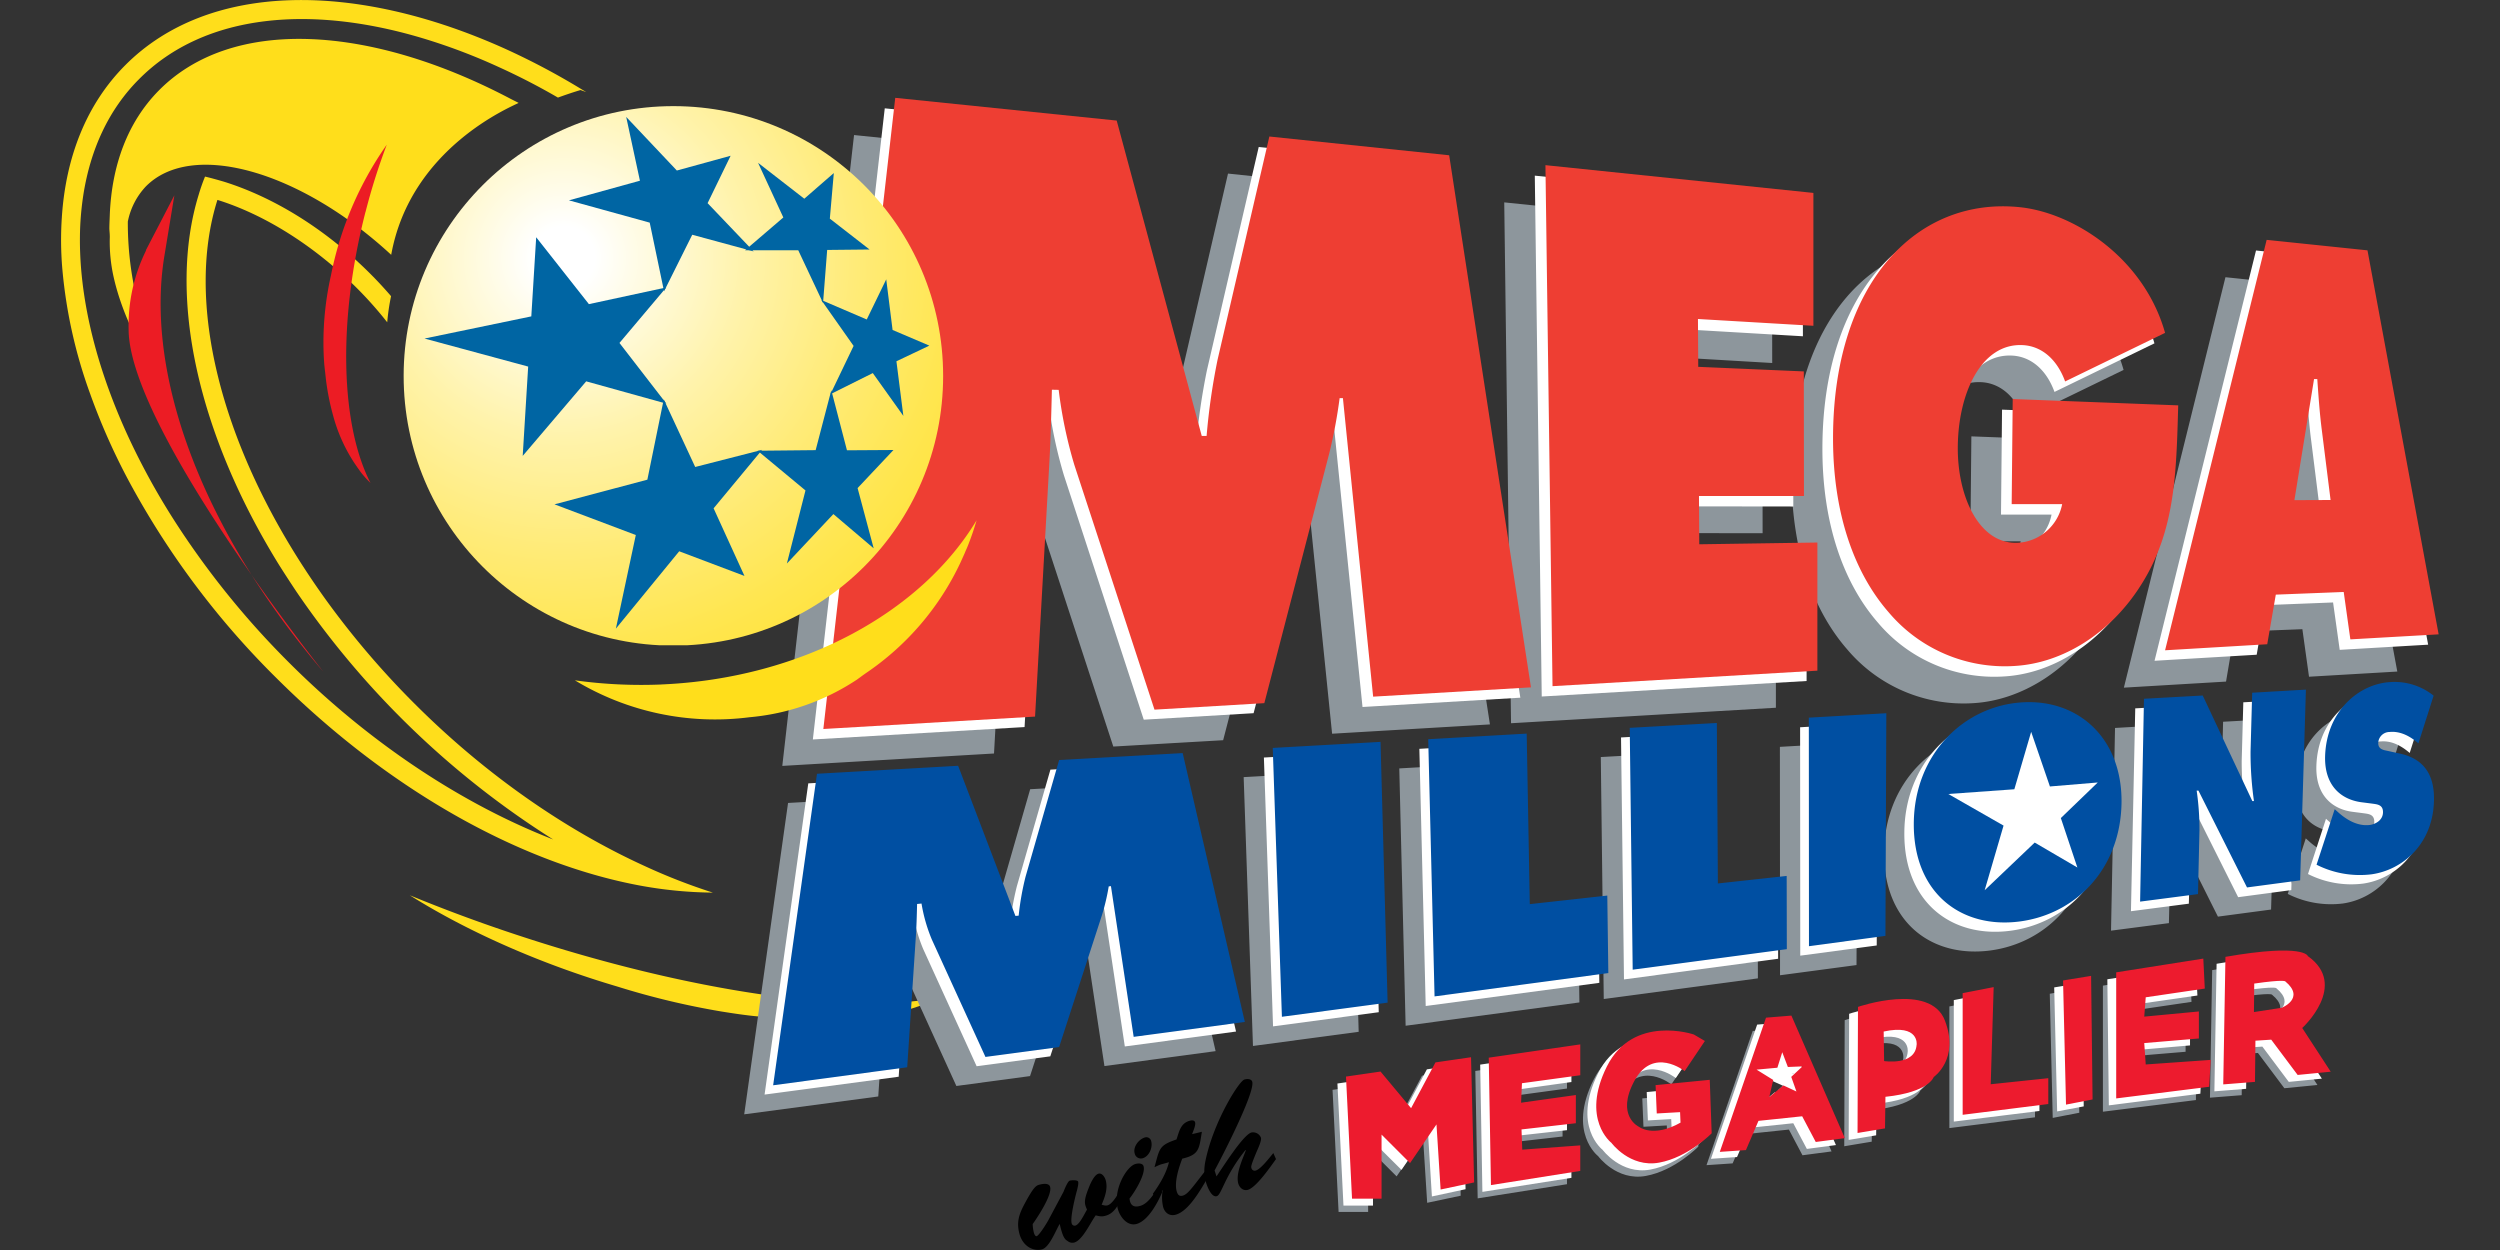 <svg xmlns="http://www.w3.org/2000/svg" viewBox="0 0 529.167 264.583"><rect x="0" y="0" width="529.167" height="264.583" fill="#333333" stroke="none"/><defs><radialGradient id="b" cx="1556" cy="3.3" r="4.99" gradientTransform="matrix(84.63 0 0 84.56 -131344 -104.2)" gradientUnits="userSpaceOnUse"><stop offset="0" stop-color="#fff"/><stop offset=".05" stop-color="#fff"/><stop offset=".11" stop-color="#fffce9"/><stop offset=".29" stop-color="#fff3ab"/><stop offset=".47" stop-color="#ffeb78"/><stop offset=".63" stop-color="#ffe650"/><stop offset=".78" stop-color="#ffe133"/><stop offset=".91" stop-color="#ffdf21"/><stop offset="1" stop-color="#ffde1b"/></radialGradient><clipPath id="a"><path fill="none" d="M232.4 254.9C232.3 356 314.2 438 415.3 438s183.1-81.8 183.1-182.9c.06-101.1-81.83-183-182.9-183.1h-.1c-101 0-182.9 81.9-183 182.9"/></clipPath></defs><path fill="gray" d="m330.743 205.312 4.218-.594c-1.406.157-2.812.344-4.219.532z"/><path fill="none" d="m338.243 203.187.062-.156z"/><path fill="#fefefe" d="m338.243 203.187.062-.156.031-.063v-.03l.063-.188-7.844 1.187.188 1.344a64.81 64.81 0 0 1 4.218-.531l2.844-.407c.131-.165.225-.359.281-.562zM338.243 203.03v-.062z"/><path d="M225.118 252.25c.156-.407.875-2.22 1.312-2.344.313-.094 1.656-.188 1.781.219s-.156 1.437-.25 1.843c-.375 1.313-1.469 5.782-1.125 6.97a.63.63 0 0 0 .813.468c.906-.281 1.937-2.563 2.437-3.375-.531-1.188-.75-1.781.313-4.469.312-.844 1.156-2.844 2.094-3.125.78-.219 1.343.719 1.53 1.313.532 1.78-.155 3.625-.843 5.25.5.125.781.25 1.281.125.813-.25 1.656-1.563 2.125-2.25l.5 1.406c-.687 1.312-1.5 2.594-3 3.031-.844.25-1.312.156-2.156-.062-1.094 1.468-2.75 5.218-4.531 5.75a1.563 1.563 0 0 1-1.375-.282c-.5-.343-1-.468-1.719-3.656-.875 1.438-2.188 5.031-3.813 5.406-1.843.438-4.03-.718-4.718-3.343-.656-2.438-.063-4.125 1.062-6.25 1.938-3.625 2.469-3.938 3.188-4.125 1.5-.375 2.094-.063 2.25.468.5 1.657-2.656 6.438-3.688 7.875a8.29 8.29 0 0 0 .281 1.938c.094.25.282.687.563.625.531-.156 2.156-2.781 2.469-3.375z"/><path d="M246.024 252.28c-.938 2.22-2.938 6.032-5.406 6.782-1.938.563-3.47-1.375-3.97-3.031-1.187-3.969 1.72-9.094 3.688-9.656.563-.157 1.5-.22 1.719.468.5 1.625-1.875 5.5-2.969 6.844.125 1.406.844 2 2.344 1.531 1.719-.53 2.906-2.75 3.938-4.093zm-5.844-8.124c-.406-1.344.813-2.969 2.094-3.375a1.05 1.05 0 0 1 1.35.61c.01.024.019.05.025.077.406 1.313-.344 3.25-1.75 3.688a1.346 1.346 0 0 1-1.688-.875c-.012-.04-.025-.081-.031-.125z"/><path d="M254.399 239.562c-.594 3.563-.5 4.844-4.156 5.688-.688 1.78-1.75 5-1.157 6.968.219.72.563 1.063 1.313.844 1.031-.312 1.937-1.656 4.594-5.062l.593 1.375c-1.406 2.343-3.875 6.875-6.656 7.718-1.281.375-2.313-.25-2.719-1.562a8.96 8.96 0 0 1-.125-3.531l-.094-.032-1.25 1.844-.718-1.125c1.5-2.094 2.812-4.281 3.406-6.687-2 .593-1.406.28-3.063 1.062l.188-.687c.906-3.407 1-4 4.469-5.188.562-1.625.844-3.375 2.719-3.937.437-.125 1.062-.22 1.218.312.188.594-.437 1.938-.625 2.5z"/><path d="M257.493 249c1.218-1.75 5.593-8.75 7.375-9.282a1.792 1.792 0 0 1 2.03 1.094c.188.625-.687 2.438-.937 3.031-1.281 3.063-1.156 3.125-1.062 3.438a.7.7 0 0 0 .937.469c1.063-.313 2.938-2.782 3.688-3.688l.562 1.281c-1.156 1.594-4.156 5.97-5.937 6.5-.969.282-1.75-.406-2.031-1.28-.625-2.063.906-5.22 1.593-7.095l-.094-.03c-4.437 5.5-5.03 9.437-6.062 9.75-1.156.343-2.063-2.157-2.281-2.907-.688-2.25-.281-4.063.281-6.281 1.938-7.5 6.719-15.157 7.844-15.5.531-.157 1.469-.188 1.656.468.656 2.22-6.5 16.094-7.969 18.782z"/><g fill="#8e979d"><path d="m302.086 254.593 7.094-1.5-.656-26.5-7.531 1.094-5.157 9.688-6.469-7.75-7.312 1.062 1.281 25.844h6.25v-13.563l6.031 6.032 5.594-8.188zM319.368 246.156l-.157-4.281 11.531-1.313v-5.969l-11.593 1.625.156-4.125 12.375-1.687v-6.531l-19.406 2.812.5 26.969 18.906-3v-5.406zM347.618 232.5l11.468-1.125.406 11.312s-4.937 5.094-11.125 6.219-10.093-4.188-10.093-4.188-6.531-5-.969-16.156 18.406-6.781 18.406-6.781l2.344 1.375-4.281 6.375s-6.688-5.313-10.656 2.094.968 9.687.968 9.687 3 2.406 8.813-.875l-.094-2.219-4.938.282zM418.555 232.312l.625-20.562-6.563 1.28v25.75l18.125-2.28v-5.47zM439.493 209.375l.625 26.156-5.625 1.094-.625-26.282zM451.368 228.125l-.313-4.532 11.563-.968v-5.72L451.055 218l.313-4.094 12.5-1.844-.313-6.344-18.438 2.907v26.687l19.688-2.469v-5.687zM484.493 220.406s9.906-9.031 1.187-15.219c0 0-.656-2.75-17.438.156l-.468 27 6.719-.53.093-8.72 3.344-.218 5.594 7.468 7-.687zm-4.344-4.281-5.875.906.062-6.031c6.281-.907 6.563-.47 6.563-.47 4.365 3.595-.75 5.595-.75 5.595zM376.368 217.78l-5.375.438-9.782 28.407 5.531-.375 2.657-6.188 9.25-.969 2.875 5.438 6.156-.813zm-.032 12.97 1.094 3.093-2.75-1.28-3 2.468.844-3.625-3.531-2.188 4.406-.406 1.031-3.281 1.188 3.125 3.093-.125zM408.868 218.843c-3.125-8.187-18.407-2.906-18.407-2.906l-.094 26.688 5.813-.97.094-6.687c9.25-.968 10.219-4.187 10.219-4.187s5.5-3.75 2.375-11.938zm-6 5.125c-.313 4.47-6.875 3.438-6.875 3.438l-.094-6.25c7.594-1.656 6.969 2.812 6.969 2.812z"/></g><g fill="#fff"><path d="m303.086 253.25 7.125-1.532-.656-26.468-7.531 1.093-5.156 9.688-6.47-7.75-7.312 1.062 1.281 25.844h6.25v-13.562l6.032 6 5.594-8.157zM320.399 244.78l-.156-4.28 11.437-1.282v-5.968l-11.531 1.593.156-4.093 12.313-1.72v-6.53l-19.313 2.843.469 26.938 18.844-2.969v-5.406zM348.555 231.156l11.469-1.125.406 11.312s-4.938 5.094-11.125 6.22-10.094-4.188-10.094-4.188-6.531-5-.969-16.157 18.407-6.78 18.407-6.78l2.344 1.374-4.282 6.375s-6.687-5.312-10.656 2.094.969 9.687.969 9.687 3 2.407 8.812-.875l-.094-2.218-4.937.28zM419.493 230.968l.625-20.562-6.563 1.281v25.719l18.125-2.25v-5.5zM440.743 208.03l.312 26.157-5.625 1.063-.625-26.25zM452.305 226.75v-4.5l11.25-.97v-5.718l-11.563 1.094.313-4.094 12.813-1.844-.313-6.343-18.75 2.906.313 26.687 19.375-2.468.312-5.72zM485.43 219.062s9.906-9.031 1.188-15.219c0 0-.657-2.75-17.438.157l-.469 27 6.719-.532.094-8.718 3.344-.22 5.593 7.47 7-.688zm-4.375-4.312-5.875.906.063-6.031c6.28-.907 6.562-.47 6.562-.47 4.375 3.626-.75 5.595-.75 5.595zM377.305 216.437l-5.375.438-9.781 28.406 5.522-.375 2.656-6.188 9.25-.968 2.875 5.437 6.156-.812zm0 12.969 1.094 3.094-2.75-1.282-3 2.47.844-3.626-3.532-2.187 4.406-.407 1.032-3.28 1.187 3.124 3.094-.125zM409.805 217.5c-3.125-8.188-18.406-2.907-18.406-2.907l-.094 26.688 5.813-.969.093-6.687c9.25-.97 10.219-4.188 10.219-4.188s5.5-3.75 2.375-11.937zm-6.01 5.125c-.312 4.468-6.874 3.437-6.874 3.437l-.094-6.25c7.594-1.687 6.969 2.813 6.969 2.813z"/><path d="M373.555 228.093v-3.468l6.563 2.875v3.53z"/></g><g fill="#ed1b2e"><path d="m304.93 251.78 7.094-1.5-.656-26.5-7.532 1.095-5.156 9.687-6.469-7.75-7.312 1.063 1.281 25.843h6.25v-13.562l6.031 6.031 5.594-8.187zM322.211 243.343l-.156-4.28 11.5-1.313v-5.97l-11.594 1.626.188-4.125 12.344-1.688v-6.53l-19.375 2.812.468 26.968 18.906-3v-5.406zM350.43 229.687l11.469-1.125.406 11.313s-4.938 5.093-11.125 6.218-10.094-4.187-10.094-4.187-6.531-5-.969-16.156 18.407-6.782 18.407-6.782l2.344 1.375-4.282 6.375s-6.687-5.312-10.656 2.094.969 9.688.969 9.688 3 2.406 8.812-.875l-.094-2.22-4.937.282zM421.368 229.5l.625-20.563-6.563 1.281v25.75l18.125-2.28v-5.47zM442.618 206.562l.312 26.156-5.625 1.094-.625-26.281zM454.18 225.312l-.313-4.531 11.563-.969v-5.719l-11.563 1.094.313-4.094 12.5-1.843-.313-6.344-18.437 2.906V232.5l19.688-2.47.312-5.687zM487.305 217.593s9.906-9.03 1.188-15.218c0 0-.657-2.75-17.438.156l-.469 27 6.719-.531.094-8.72 3.344-.218 5.593 7.469 7-.688zm-4.344-4.28-5.875.905.063-6.03c6.281-.907 6.562-.47 6.562-.47 4.335 3.594-.75 5.594-.75 5.594zM379.18 214.968l-5.375.438-9.781 28.406 5.531-.375 2.656-6.187 9.25-.97 2.875 5.438 6.156-.812zm-.031 12.97 1.094 3.093-2.75-1.281-3 2.468.843-3.625-3.531-2.187 4.406-.406 1.031-3.282 1.188 3.125 3.094-.125zM411.68 216.03c-3.125-8.187-18.406-2.905-18.406-2.905l-.094 26.687 5.813-.969.093-6.687c9.25-.969 10.219-4.188 10.219-4.188s5.5-3.75 2.375-11.937zm-6 5.126c-.313 4.469-6.875 3.437-6.875 3.437l-.094-6.25c7.603-1.656 6.978 2.813 6.978 2.813z"/></g><path fill="#ffde1b" d="M109.274 197.843a336.439 336.439 0 0 1-22.531-8.343c12.125 7.625 27.5 14.468 43.906 19.312a165.6 165.6 0 0 0 22 5.281c2.719.438 5.219.813 7.594 1.032l1.78.156.72.062c4.63.47 9.284.657 13.937.563a58.842 58.842 0 0 0 15.625-2.219l1.5-.469.25-.093.75-.25a20.491 20.491 0 0 0 3.563-1.657c-18.313 3.5-52.188-1.156-89.094-13.375"/><path fill="#8d969c" d="m180.774 28.584 46.875 4.812 17.969 66.75h1.03a146.294 146.294 0 0 1 2.313-16.093L259.93 36.74l38.094 4 17.344 112.594-33.407 1.969-6.437-63.188h-.688a106.178 106.178 0 0 1-2.187 11.656l-13.75 52.907-23.25 1.343-16.969-51.812a94.542 94.542 0 0 1-3.313-15.844l-1.437-.062c-.125 5.062-.25 10.281-.531 15.343l-3 53.844-44.813 2.625zm137.625 14.25 56.687 5.875.031 28.125-24.468-1.438.062 10.125 22.344.97.031 26.374-22.219-.031.063 10.219 24.969-.375v27.125l-56.063 3.281-1.437-110.25m133.906 50.844c-.406 14.468-.625 26.5-7.813 37.875-6.593 10.5-16.78 16.687-26.78 17.281a32.199 32.199 0 0 1-26.688-11.344c-7.25-8.281-11.813-20.812-11.813-36.844 0-33.03 17.813-51.25 39.625-48.937 11.375 1.219 26.188 10.719 30.656 26.594l-21.156 10.281c-1.75-4.781-5.062-7.469-8.906-7.688-8.75-.468-13.75 10.032-13.813 21.657-.062 10.562 4.563 20.343 12.438 20.218a10.108 10.108 0 0 0 9.656-8.187h-10.656l.219-22.219zm24.625 20.062 4.156-25.625h.719c.25 3.594.5 7.281 1 10.875l1.813 14.719zm-3.969 20 14.375-.562 1.406 10.062 18.688-1.094-15.063-81.25-21.312-2.218-21.5 86.875 21.625-1.282zm-209.719 30.75 22.813-1.281 1.531 55.187-22.375 3-1.969-56.906m32.938-1.844 20.844-1.187.656 36.094 16.406-1.782.219 16.407-36.781 4.937-1.344-54.469m42.656-2.406 18.438-1.031.219 34 14.562-1.594.031 15.469-32.625 4.375-.625-51.219m37.906-2.156 16.407-.938-.188 47.125-16.187 2.157-.031-48.344m44.968 11.656c4.563-.375 7.281 3.375 7.25 8.031-.094 5.063-3.125 8.844-7.437 9.344s-7.469-2.719-7.406-7.906c.062-4.813 3-9.125 7.625-9.5m.156-14.906c-12.375.687-23 10.906-23.094 25.656-.094 14.906 10.219 22.375 22.531 20.719 11.781-1.594 21.156-11.094 21.438-24.938.219-13.656-9-22.094-20.875-21.437m25.781-.719 12.438-.719 10.5 22.344h.375a73.36 73.36 0 0 1-.75-10.469l.312-12.469 11.375-.625-1.219 40.375-11.25 1.5-10.281-20.53h-.375c.403 2.762.6 5.552.594 8.343l-.313 13.562-12.25 1.594zm40.375 23.375.563.5c1.937 1.781 4.28 3.125 6.812 2.844 1.063-.125 2.781-.875 2.844-2.625s-1.344-1.75-2.344-1.907l-2.188-.28c-4.312-.532-7.906-3.5-7.718-9.782.312-9.563 7.187-15.281 13.781-15.656a13.201 13.201 0 0 1 9.188 2.875l-3.22 10.125c-1.75-1.5-3.78-2.625-6.093-2.407a2.404 2.404 0 0 0-2.406 2.282c-.031 1.468 1.281 1.562 2.125 1.75l2.406.5c4.438.937 7.531 3.812 7.281 10.281-.344 9.062-6.781 14.375-13.187 15.281-4 .494-8.06-.212-11.656-2.031zm-321.25-7.5 29.875-1.688 12.125 31.782.688-.063c.287-2.794.778-5.56 1.468-8.281l7.094-24.656 26.094-1.469 13.156 56.906-23.531 3.156-4.813-31.906-.469.063a45.196 45.196 0 0 1-1.406 6.093l-9.062 27.875-15.594 2.094-11.313-24.812a33.886 33.886 0 0 1-2.187-7.625l-.938.093c-.062 2.532-.124 5.094-.312 7.625l-1.781 26.938-28.375 3.781z"/><path fill="#fff" d="m187.274 22.928 46.875 4.812 17.969 66.75h1.03a138.97 138.97 0 0 1 2.313-16.094l10.969-47.28 38.063 3.937 17.312 112.625-33.406 1.968-6.428-63.187h-.688c-.525 3.9-1.253 7.772-2.187 11.594l-13.75 52.906-23.25 1.375-16.907-51.75a94.899 94.899 0 0 1-3.312-15.875h-1.447c-.125 5.062-.25 10.281-.531 15.344l-3.032 53.843-44.812 2.625zm137.594 14.25 56.718 5.875.031 28.125-24.468-1.438.062 10.125 22.344.969.031 26.375-22.219-.031.063 10.218 24.969-.375v27.125l-56.063 3.282-1.469-110.25m133.97 50.843c-.407 14.47-.626 26.5-7.813 37.875-6.594 10.532-16.781 16.688-26.781 17.282a32.172 32.172 0 0 1-26.688-11.313c-7.25-8.281-11.813-20.812-11.813-36.844 0-33.03 17.813-51.25 39.625-48.937 11.375 1.219 26.188 10.719 30.657 26.594l-21.156 10.281c-1.75-4.813-5.063-7.469-8.907-7.688-8.75-.5-13.75 10.032-13.812 21.657-.063 10.531 4.562 20.343 12.437 20.187a10.108 10.108 0 0 0 9.656-8.187h-10.696l.218-22.219zm24.562 20.063 4.125-25.625h.719c.25 3.594.5 7.281.968 10.875l1.844 14.719zm-3.938 20 14.375-.563 1.406 10.032 18.72-1.094-15.063-81.219-21.375-2.219-21.478 86.844 21.625-1.281z"/><path fill="#ee3e33" d="m189.493 20.709 46.875 4.812 18 66.75h1.03a138.97 138.97 0 0 1 2.313-16.093l10.969-47.282 38.063 3.97 17.312 112.624-33.406 1.969-6.397-63.188h-.697a106.178 106.178 0 0 1-2.188 11.657l-13.75 52.906-23.25 1.375L227.4 98.396a94.899 94.899 0 0 1-3.313-15.875l-1.437-.03c-.125 5.062-.25 10.312-.531 15.343l-3.032 53.844-44.812 2.625zm137.625 14.25 56.718 5.875v28.125L359.4 67.521l.062 10.125 22.344.97.031 26.374h-22.219l.063 10.219 25-.375v27.125l-56.063 3.281-1.5-110.281m133.938 50.844c-.406 14.468-.625 26.5-7.781 37.875-6.563 10.5-16.781 16.687-26.781 17.281a32.172 32.172 0 0 1-26.688-11.313c-7.25-8.28-11.813-20.812-11.813-36.843 0-33.032 17.813-51.25 39.625-48.938 11.375 1.219 26.188 10.719 30.657 26.594L437.118 80.74c-1.75-4.812-5.063-7.469-8.907-7.687-8.75-.5-13.75 10.031-13.812 21.656-.063 10.531 4.562 20.344 12.437 20.187a10.108 10.108 0 0 0 9.656-8.187h-10.687l.219-22.25zm24.594 20.062 4.156-25.625h.688c.25 3.594.5 7.281.968 10.875l1.844 14.719zm-3.938 20 14.375-.562 1.406 10.031 18.688-1.063-15.062-81.28-21.344-2.22-21.5 86.875 21.625-1.28z"/><path fill="#ffde1b" d="M13.096 45.906c.843-12.719 5.218-23.875 13.406-32.094 17.625-17.719 48.656-17.844 80.531-3.437a150.678 150.678 0 0 1 16.188 8.593l.875.532-1.22-.438c-1.593.469-3.218 1.031-4.78 1.594a139.021 139.021 0 0 0-12.47-6.438 124.86 124.86 0 0 0-14.155-5.5C66.408.688 43.346 2.75 29.439 16.75c-6.437 6.437-10.25 14.812-11.78 24.375a64.16 64.16 0 0 0-.667 6.468c-.75 15.625 4.032 33.813 13.75 52.063 2.25 4.25 4.772 8.478 7.563 12.687a179.421 179.421 0 0 0 23.313 28.344c16.874 16.75 36.406 29.594 55.468 37a185.48 185.48 0 0 1-54.312-52.406 286.306 286.306 0 0 1-3.656-5.625C41.836 91.75 35.43 62.75 42.055 41.218a39.682 39.682 0 0 1 1.344-3.843c1.312.312 2.656.687 4.031 1.093 10.281 3.22 21.156 9.75 30.719 19.25a86.976 86.976 0 0 1 4.625 4.97 46.446 46.446 0 0 0-.813 5.53 81.241 81.241 0 0 0-6.718-7.53c-9.25-9.095-19.594-15.376-29.22-18.376-6.78 21.438.5 51.125 19.313 79.375a173.356 173.356 0 0 0 3.407 4.938 180.395 180.395 0 0 0 19.468 22.78c14.75 14.657 31.532 26.282 48.25 33.907a124.358 124.358 0 0 0 14.438 5.625 88.641 88.641 0 0 1-15.969-1.594c-25.375-4.875-52.844-20.406-76.219-43.625a175.863 175.863 0 0 1-31.156-41.375 136.607 136.607 0 0 1-8.5-19.062 103.71 103.71 0 0 1-5.866-26.406 71.407 71.407 0 0 1-.093-10.97"/><path fill="#ffde1b" d="M23.242 45.375c.438-10.407 3.75-19.438 10.25-26.094 15.438-15.813 44.688-14.094 74.5 1.594.594.312 1.188.593 1.782.906-1.344.75-22.875 9.437-26.969 32.156C63.524 36.125 40.555 29.593 30.836 39.5a15.136 15.136 0 0 0-3.781 7.406c-.025 6.64.9 13.247 2.75 19.625a103.409 103.409 0 0 0 6.134 16.5c-6.125-8.25-10.156-16.719-11.875-24.344a34.048 34.048 0 0 1-.821-8.531c0-.563-.063-1.125-.094-1.688 0-1.03.062-2.062.094-3.062"/><path fill="#ec1c24" d="m30.877 52.968 6.031-11.625-2.125 12.907c-4.156 25.5 8.375 58.375 33.656 87.937 0 0-41.218-51.687-41.218-72.531a35.9 35.9 0 0 1 3.718-16.688"/><path fill="#ffde1b" d="M140.18 144.875a101.732 101.732 0 0 1-18.5-.875 57.274 57.274 0 0 0 37 7.812 48.892 48.892 0 0 0 22.719-7.969l1.281-.937.531-.375a57.995 57.995 0 0 0 20.094-23.469l.875-1.937.125-.313.438-1a57.941 57.941 0 0 0 1.968-5.687c-11.625 19.343-36.812 33.437-66.625 34.75"/><path fill="#ec1c24" d="M77.368 44.875a132.235 132.235 0 0 1 4.5-14.25A72.348 72.348 0 0 0 70.055 58.28a64.725 64.725 0 0 0-1.594 14.062c0 1.75.063 3.344.188 4.907l.125 1.156.062.469a51.847 51.847 0 0 0 1.657 9.03 34.454 34.454 0 0 0 4.615 10.25l.688 1 .125.157.343.5c.654.86 1.372 1.666 2.157 2.406-6.22-12.062-7.063-33.906-1.063-57.343"/><path fill="#fff" d="m267.524 160.343 22.812-1.28 1.5 55.187-22.375 3-1.937-56.907m32.906-1.843 20.844-1.188.656 36.094 16.375-1.781.219 16.406-36.75 4.906-1.344-54.437m42.688-2.407 18.437-1.03.219 34 14.562-1.595.031 15.47-32.625 4.374-.625-51.219m37.907-2.156L397.46 153l-.219 47.125-16.187 2.156-.031-48.344m44.969 11.656c4.562-.375 7.28 3.375 7.25 8.032-.094 5.062-3.125 8.843-7.438 9.312s-7.469-2.719-7.406-7.906c.062-4.813 3-9.125 7.625-9.5m.156-14.906c-12.375.687-23.031 10.906-23.094 25.656-.094 14.906 10.219 22.375 22.531 20.719 11.782-1.594 21.157-11.063 21.438-24.938.25-13.656-9-22.094-20.875-21.437m25.781-.688 12.438-.687 10.5 22.343h.344a73.36 73.36 0 0 1-.75-10.468l.343-12.47 11.375-.624-1.219 40.375-11.25 1.5-10.28-20.531h-.376c.403 2.762.6 5.553.594 8.343l-.375 13.563-12.25 1.594zm40.375 23.375.563.5c1.937 1.781 4.281 3.125 6.781 2.844 1.063-.125 2.813-.875 2.875-2.625s-1.344-1.75-2.344-1.906l-2.187-.282c-4.313-.53-7.938-3.5-7.719-9.78.313-9.563 7.188-15.282 13.781-15.688 3.313-.216 6.588.809 9.188 2.875l-3.219 10.125c-1.75-1.5-3.781-2.625-6.094-2.438a2.404 2.404 0 0 0-2.406 2.281c-.062 1.47 1.313 1.563 2.125 1.75l2.406.5c4.438.938 7.532 3.813 7.282 10.282-.344 9.062-6.782 14.375-13.188 15.28-4 .495-8.06-.212-11.656-2.03zm-321.25-7.5 29.875-1.687 12.125 31.78.688-.062c.287-2.793.778-5.559 1.469-8.28l7.093-24.657 26.125-1.469 13.166 56.906-23.54 3.157-4.804-31.907-.469.032a45.298 45.298 0 0 1-1.437 6.093l-9.063 27.875-15.593 2.094-11.313-24.812a33.886 33.886 0 0 1-2.187-7.625l-.938.093c-.062 2.532-.125 5.094-.281 7.625l-1.781 26.938-28.385 3.781z"/><path fill="#004fa2" d="m269.399 158.312 22.812-1.281 1.5 55.187-22.375 3-1.937-56.906m32.906-1.844 20.844-1.187.656 36.094 16.406-1.813.219 16.406-36.781 4.938-1.344-54.438m42.656-2.406 18.438-1.031.219 33.969 14.562-1.594.031 15.5-32.625 4.344-.625-51.188m37.906-2.156 16.407-.938-.188 47.125-16.187 2.188-.031-48.375m70.937-4 12.438-.688 10.5 22.344h.343a73.329 73.329 0 0 1-.719-10.469l.344-12.468 11.375-.657-1.219 40.375-11.25 1.5-10.28-20.5h-.376c.403 2.763.6 5.553.594 8.344l-.313 13.563-12.25 1.593zm40.375 23.375.563.5c1.937 1.781 4.28 3.125 6.812 2.844 1.063-.125 2.781-.875 2.844-2.625s-1.344-1.75-2.344-1.907l-2.188-.28c-4.312-.563-7.906-3.5-7.718-9.782.312-9.563 7.187-15.281 13.781-15.656a13.201 13.201 0 0 1 9.188 2.875l-3.22 10.093c-1.75-1.5-3.78-2.625-6.093-2.406a2.404 2.404 0 0 0-2.406 2.281c-.063 1.47 1.281 1.563 2.125 1.75l2.406.532c4.438.937 7.531 3.812 7.25 10.28-.344 9.095-6.781 14.376-13.187 15.282-4 .494-8.06-.212-11.657-2.031zm-321.25-7.5 29.875-1.688 12.125 31.782.688-.063c.287-2.794.778-5.56 1.468-8.281l7.094-24.656 26.156-1.47 13.156 56.907-23.53 3.156-4.813-31.906-.469.063a45.298 45.298 0 0 1-1.438 6.093l-9.062 27.907-15.594 2.093-11.344-24.843a33.886 33.886 0 0 1-2.187-7.625l-.938.093c-.062 2.532-.124 5.094-.312 7.625l-1.781 26.938-28.375 3.812zm255.25-15.125c-12.406.687-23 10.906-23.094 25.656-.094 14.906 10.25 22.375 22.531 20.719 11.782-1.594 21.157-11.094 21.438-24.938.25-13.687-9-22.093-20.875-21.437"/><path fill="#fff" d="m426.368 167.062 3.562-12.156 3.969 11.562 10.125-.843-7.813 7.53 3.5 10.47-9.031-5.282-10.594 10.094 4-13.687-11.697-6.688 13.97-1"/><g clip-path="url(#a)" transform="translate(12.93) scale(.312)"><path fill="url(#b)" d="M232.4 71.97h366v365.8h-366z"/></g><g fill="#0065a3"><path d="m175.649 46.28 8.406 6.532-8.969.094-.875 11.219-5.25-11.157h-11.25l8.094-6.937-5.344-11.563 9.781 7.594 6.25-5.437-.843 9.656"/><path d="m189.743 76.468 1.468 11.563-6.469-9.063-8.968 4.47 4.906-10.22-6.844-9.718 9.625 4.125 4.125-8.5 1.344 10.718 7.781 3.313-6.969 3.312"/><path d="m176.399 108.812-9.844 10.469 3.938-15.469-10.125-8.406 12.28-.125 3.313-12.688 3.313 12.72 9.844-.063-7.594 8.062 3.406 12.75-8.531-7.25"/><path d="m134.586 113.25-17.219-6.5 19.657-5.22 3.469-17 6.656 14.313 14.156-3.625-10.26 12.375 6.532 14.313-13.813-5.219-13.406 16.375 4.219-19.812"/><path d="m112.461 66.968 1.032-16.75 11.156 14.157 16.375-3.532-9.906 11.75 9.928 12.844-16.97-4.719L110.64 96.5l1.157-18.907-21.938-5.937 22.594-4.688"/><path d="m143.274 36.093 11.375-3.125L149.774 43l9.75 10.218-13-3.53-5.969 11.968-3.031-14.531-17.103-4.72 15.03-4.155-2.905-13.5 10.718 11.343"/></g><title>Mega Millions at West Virginia Lottery</title></svg>